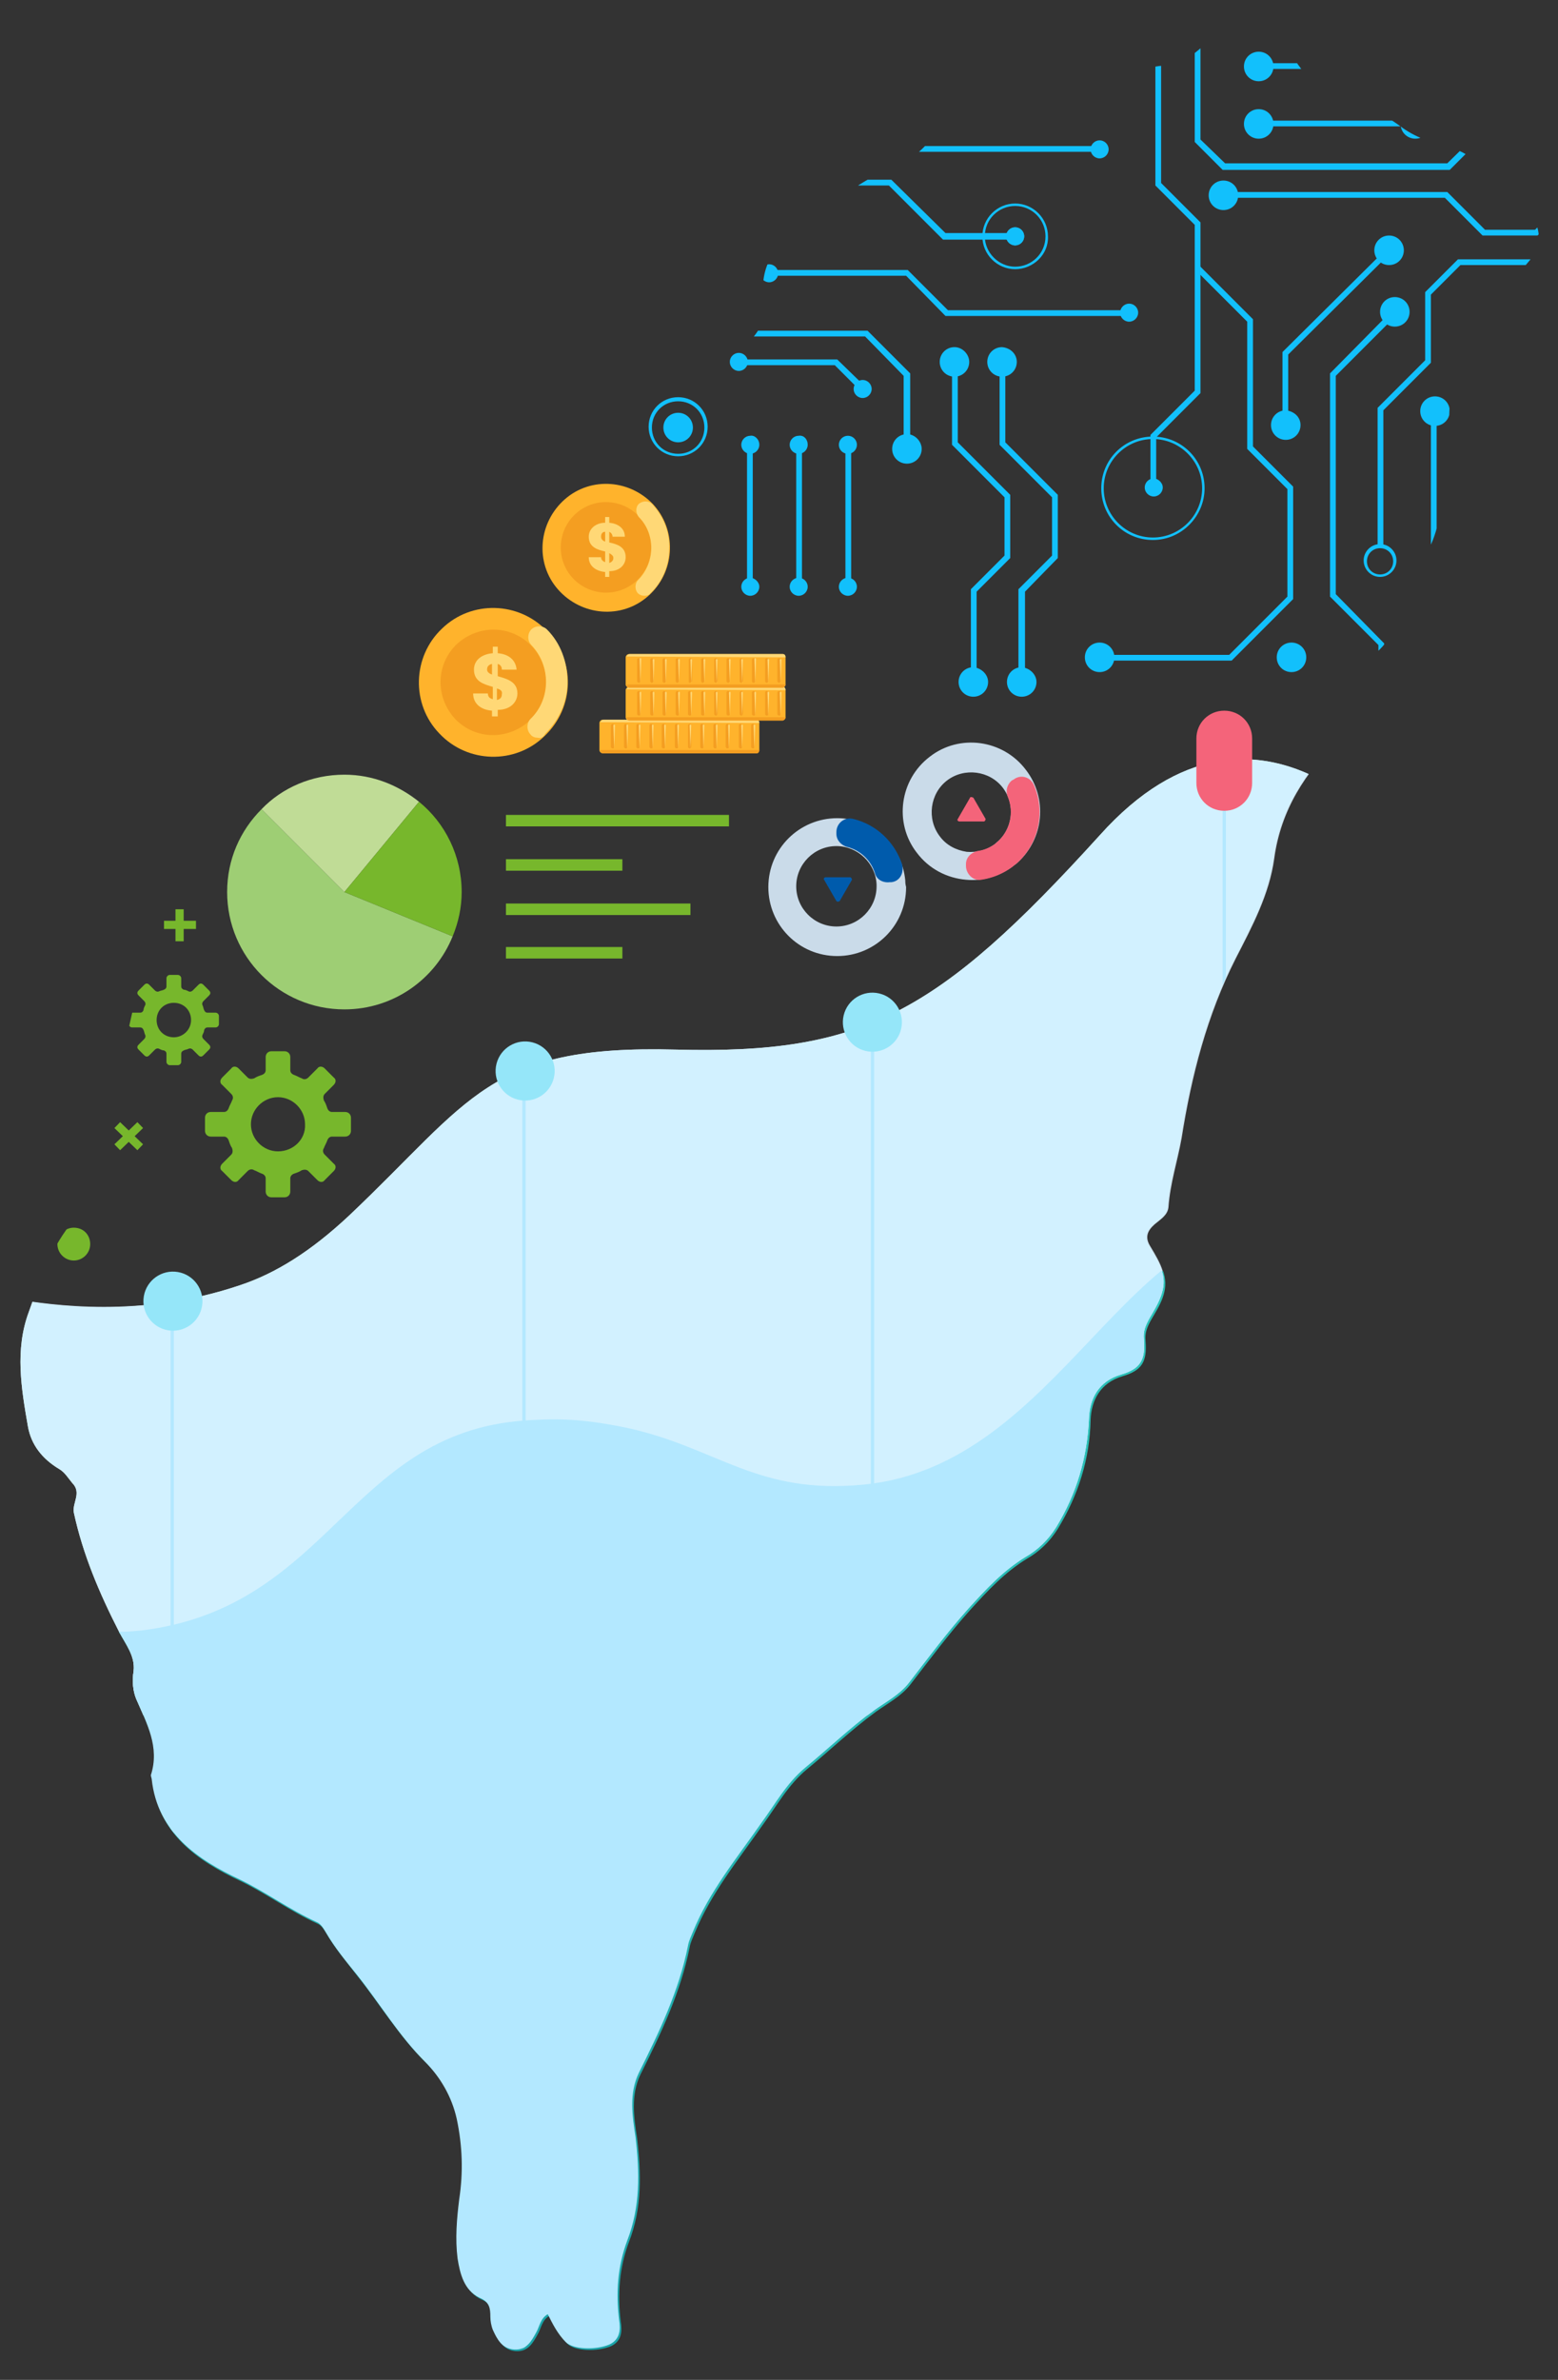 <?xml version="1.0" encoding="utf-8"?>
<!-- Generator: Adobe Illustrator 29.3.0, SVG Export Plug-In . SVG Version: 9.03 Build 55982)  -->
<svg version="1.0" id="圖層_1" xmlns="http://www.w3.org/2000/svg" xmlns:xlink="http://www.w3.org/1999/xlink" x="0px" y="0px"
	 viewBox="0 0 190 290" style="enable-background:new 0 0 190 290;" xml:space="preserve">
<rect x="0" y="0" width="190" height="290" fill="#333333" stroke="none"/>
<style type="text/css">
	.st0{clip-path:url(#SVGID_00000149381747581588005600000011564585371791128501_);fill:#CCDEEC;}
	
		.st1{clip-path:url(#SVGID_00000020359602027201364680000002998036629909807493_);fill:url(#SVGID_00000103224436398830984000000002565533531921316518_);}
	.st2{clip-path:url(#SVGID_00000150101591962254342870000005682967052968601738_);}
	.st3{fill:#D2F1FF;}
	.st4{fill:#B3E8FF;}
	.st5{fill:#F4647A;}
	.st6{fill:#95E6F9;}
	.st7{fill:none;stroke:#77B72C;stroke-width:1.4;stroke-miterlimit:10;}
	.st8{fill:#9ECE74;}
	.st9{fill:#C0DC96;}
	.st10{fill:#77B72C;}
	.st11{clip-path:url(#SVGID_00000150101591962254342870000005682967052968601738_);fill:#77B72C;}
	.st12{fill:none;stroke:#77B72C;stroke-miterlimit:10;}
	.st13{fill:#12C0FC;}
	.st14{fill:#CADBE9;}
	.st15{fill:#005BAC;}
	.st16{clip-path:url(#SVGID_00000150101591962254342870000005682967052968601738_);fill:#FFB32C;}
	.st17{clip-path:url(#SVGID_00000150101591962254342870000005682967052968601738_);fill:#F49E21;}
	.st18{clip-path:url(#SVGID_00000150101591962254342870000005682967052968601738_);fill:#FFD876;}
</style>
<g>
	<g>
		<defs>
			<path id="SVGID_1_" d="M150.2,3.8c-1.7,0.5-3,1.4-4.3,2.5c-1.1,0.9-2.3,1.7-3.8,1.7c-2.1,0-3.8,1.1-5.4,2.2
				c-1.2,0.8-1.5,1.8-1.1,3.2c0.2,0.7,0.9,1.7-0.2,2.3c-1,0.5-2,0.3-2.7-0.8c-1.1-1.6-2.7-2.1-4.6-1.6c-1.4,0.4-2.5,1-2.9,2.5
				c-0.1,0.5-0.5,1.9-1.3,0.9c-1.5-1.8-3.8-2.3-5.3-3.9c-0.5-0.5-1.2-0.2-1.6,0.3c-0.6,0.6-1.1,1.3-1.7,1.9c-1.7,1.8-3.1,4-5.6,5
				c-4.6,1.8-8.4,4.9-12.4,7.8c-3.1,2.3-4.8,5.1-4.1,9c0.3,1.9-0.5,3.4-1.7,4.7c-1.4,1.4-3,2.5-4.8,3.1c-3.4,1.1-6.2,3-9,5.1
				c-2.7,2.1-5.2,4.5-6.8,7.5c-1.3,2.5-3,4.4-5.3,5.8c-5.1,2.9-8.2,7.6-11.4,12.2c-0.7,1.1-1.9,1.7-2.4,3c-1.5,3.8-4.3,6.8-7,9.7
				c-4,4.4-9.5,7.1-14.1,10.8c-4.1,3.3-6.9,7.5-9.7,11.7c-2.6,4-3.9,8.4-4.9,13.1c-0.9,4.2-2.2,8.4-2.3,12.7
				c-0.1,2.7-0.4,5.2-2.5,7.1c-0.3,0.3-0.5,0.7-0.6,1.1c-0.4,1.8-1.1,3.5-2.2,4.9c-2.5,3.2-3.7,7-5,10.6c-1.7,4.6-0.9,9.3-0.1,13.9
				c0.4,2.3,1.8,4,3.8,5.2c0.7,0.4,1.1,1.1,1.6,1.7c1.2,1.2,0,2.4,0.2,3.6c1.1,5.1,3.1,9.8,5.5,14.5c0.8,1.5,2,3,1.8,4.8
				c-0.2,1.2-0.1,2.4,0.3,3.4c1.3,3,2.9,5.9,1.8,9.3c0,0.2,0.1,0.4,0.1,0.5c0.7,6.5,5.6,9.8,10.7,12.2c3.3,1.6,6.1,3.7,9.4,5.2
				c0.5,0.2,0.8,0.7,1.1,1.2c1.1,1.9,2.5,3.5,3.8,5.2c2.8,3.5,5.1,7.4,8.4,10.6c1.9,1.9,3.3,4.3,3.9,7c0.7,3.3,0.8,6.5,0.3,9.8
				c-0.3,2.4-0.5,4.8-0.2,7.2c0.3,1.9,0.8,3.9,2.7,4.8c1.2,0.5,1.3,1.3,1.3,2.3c0,0.5,0.1,1.1,0.3,1.6c0.5,1.1,1.1,2.3,2.6,2.4
				c1.5,0.1,2.1-1,2.7-2.1c0.4-0.7,0.5-1.7,1.4-2.2c0.6,1.2,1.2,2.4,2.2,3.4c0.9,0.9,3.6,1,5.3,0.3c1.3-0.6,1.4-1.8,1.2-3
				c-0.4-3.3-0.2-6.5,1-9.7c1.6-4.1,1.5-8.3,1-12.6c-0.4-2.6-0.8-5.3,0.4-7.8c2.5-5,4.9-10,6-15.5c0.1-0.6,0.4-1.2,0.6-1.7
				c2-4.9,5.3-8.9,8.3-13.2c1.7-2.3,3.1-4.9,5.4-6.8c2.8-2.3,5.4-4.8,8.4-7c1.4-1,3.1-1.9,4.2-3.3c2.4-3.1,4.7-6.2,7.3-9.1
				c2.1-2.3,4.2-4.6,7-6.3c1.4-0.8,2.7-2,3.7-3.6c2.5-4.1,3.9-8.5,4-13.3c0.1-2.4,1.2-4.5,3.9-5.3c2.4-0.7,3-1.8,2.8-4.3
				c-0.1-1,0.2-1.7,0.7-2.6c1-1.7,2.2-3.5,1.5-5.7c-0.3-1-0.9-2-1.5-3c-0.7-1.1-0.4-1.9,0.5-2.7c0.7-0.6,1.6-1.1,1.7-2.1
				c0.2-2.9,1.1-5.6,1.6-8.4c1.2-7.6,3.1-15,6.6-21.9c2-3.9,4.1-7.8,4.7-12.2c0.8-5.9,3.8-10.5,7.9-14.5c1.8-1.8,2.8-3.9,2.3-6.5
				c-0.3-1.5,0.1-2.5,1.5-3.4c2.4-1.7,3.8-4.2,3.4-7.2c-0.2-1.6-0.5-2.9,1.5-3.4c0.5-0.1,0.8-0.7,1.2-1.1c2-2.2,2.3-5,2.9-7.7
				c0.8-3.9,0.6-7.9,0.8-11.8c0.2-5.3,1.8-9.9,5.8-13.5c1.6-1.4,3.2-2.8,4.4-4.5c1-1.4,0.9-2.9,0.2-4.4c-0.7-1.4-1.7-2.3-3.4-2
				c-1,0.1-1.2-0.3-1-1.2c0.2-1-0.1-1.9-0.9-2.5c-1.6-1.3-3.2-2.6-5.2-3.1c-2-0.5-4.1-1.2-5.8-2.5c-1.8-1.3-3.7-2.4-5.8-2.9
				c-3.3-0.8-5.6-2.7-7.4-5.7c-1.6-2.6-2.9-3.5-4.6-3.5C152.2,3.3,151.3,3.5,150.2,3.8"/>
		</defs>
		<clipPath id="SVGID_00000088110723223199769690000014126336991349912758_">
			<use xlink:href="#SVGID_1_"  style="overflow:visible;"/>
		</clipPath>
		<path style="clip-path:url(#SVGID_00000088110723223199769690000014126336991349912758_);fill:#CCDEEC;" d="M171.3,103.8v103.1
			c0,1.2-1,2.1-2.1,2.1H-41.1c-1.2,0-2.1-1-2.1-2.1v-43.5c21.4-6.7,35.6-6.7,45-5.1c4.4,0.7,15.4,2.4,27.5-1.7
			c4.2-1.4,8.5-4,13.3-8.5c14.9-14.1,17-20.8,39.8-20.2c22.8,0.6,31.9-4.3,51.7-26.1C153.8,79.8,171.3,103.8,171.3,103.8"/>
	</g>
	<g>
		<defs>
			<path id="SVGID_00000181769277777026567090000010501448483951459755_" d="M105.5,180.9c-13.1,1.3-17.9-4.5-28.9-6.9
				c-6.2-1.4-9.5-1.2-12.6-0.9c-10.8,0.8-16.7,6.6-22.9,12.5c-5.3,5.1-10.9,10.3-19.9,12.4c-2.6,0.6-4.8,0.9-6.7,0.9
				c0,0,0,0.1,0.1,0.1c0.8,1.5,2,3,1.8,4.8c-0.2,1.2-0.1,2.4,0.3,3.4c1.3,3,2.9,5.9,1.8,9.3c0,0.2,0.1,0.4,0.1,0.5
				c0.7,6.5,5.6,9.8,10.7,12.2c3.3,1.6,6.1,3.7,9.4,5.2c0.5,0.2,0.8,0.7,1.1,1.2c1.1,1.9,2.5,3.5,3.8,5.2c2.8,3.5,5.1,7.4,8.4,10.6
				c1.9,1.9,3.3,4.3,3.9,7c0.7,3.3,0.8,6.5,0.3,9.8c-0.3,2.4-0.5,4.8-0.2,7.2c0.3,1.9,0.8,3.9,2.7,4.8c1.2,0.5,1.3,1.3,1.3,2.3
				c0,0.5,0.1,1.1,0.3,1.6c0.5,1.1,1.1,2.3,2.6,2.4c1.5,0.1,2.1-1,2.7-2.1c0.4-0.7,0.5-1.7,1.4-2.2c0.6,1.2,1.2,2.4,2.2,3.4
				c0.9,0.9,3.6,1,5.3,0.3c1.3-0.6,1.4-1.8,1.2-3c-0.4-3.3-0.2-6.5,1-9.7c1.6-4.1,1.5-8.3,1-12.6c-0.4-2.6-0.8-5.3,0.4-7.8
				c2.5-5,4.9-10,6-15.5c0.1-0.6,0.4-1.2,0.6-1.7c2-4.9,5.3-8.9,8.3-13.2c1.7-2.3,3.1-4.9,5.4-6.8c2.8-2.3,5.4-4.8,8.4-7
				c1.4-1,3.1-1.9,4.2-3.3c2.4-3.1,4.7-6.2,7.3-9.1c2.1-2.3,4.2-4.6,7-6.3c1.4-0.8,2.7-2,3.7-3.6c2.5-4.1,3.9-8.5,4-13.3
				c0.1-2.4,1.2-4.5,3.9-5.3c2.4-0.7,3-1.8,2.8-4.3c-0.1-1,0.2-1.7,0.7-2.6c1-1.7,2.2-3.5,1.5-5.7c0-0.1-0.1-0.2-0.1-0.3
				C131,163.8,122,179.3,105.5,180.9"/>
		</defs>
		<clipPath id="SVGID_00000010273865250946801530000007222177733497261233_">
			<use xlink:href="#SVGID_00000181769277777026567090000010501448483951459755_"  style="overflow:visible;"/>
		</clipPath>
		
			<linearGradient id="SVGID_00000093882013112093006490000018028698219905773205_" gradientUnits="userSpaceOnUse" x1="219.016" y1="221.339" x2="220.324" y2="221.339" gradientTransform="matrix(0 146.09 146.09 0 -32257.033 -31857.572)">
			<stop  offset="0" style="stop-color:#2EC6BA"/>
			<stop  offset="0.423" style="stop-color:#25B6B2"/>
			<stop  offset="1" style="stop-color:#1499A3"/>
		</linearGradient>
		
			<rect x="14.3" y="154.9" style="clip-path:url(#SVGID_00000010273865250946801530000007222177733497261233_);fill:url(#SVGID_00000093882013112093006490000018028698219905773205_);" width="128" height="131.9"/>
	</g>
	<g>
		<defs>
			<path id="SVGID_00000135665037762827093430000017150942915963541428_" d="M187.1,26.7c-0.7-1.4-1.7-2.2-3.4-2
				c-1,0.1-1.2-0.3-1-1.2c0.2-1-0.1-1.9-0.9-2.5c-1.6-1.3-3.2-2.6-5.2-3.1c-2-0.5-4.1-1.2-5.8-2.5c-1.8-1.3-3.7-2.4-5.8-2.9
				c-3.3-0.8-5.6-2.7-7.4-5.7c-2.3-3.8-4.1-4-7.4-3c-1.7,0.5-3,1.4-4.3,2.5c-1.1,0.9-2.3,1.7-3.8,1.7c-2.1,0-3.8,1.1-5.4,2.2
				c-1.2,0.8-1.5,1.8-1.1,3.2c0.2,0.7,0.9,1.7-0.2,2.3c-1,0.5-2,0.3-2.7-0.8c-1.1-1.6-2.7-2.1-4.6-1.6c-1.4,0.4-2.5,1-2.9,2.5
				c-0.1,0.5-0.5,1.9-1.3,0.9c-1.5-1.8-3.8-2.3-5.3-3.9c-0.5-0.5-1.2-0.2-1.6,0.3c-0.6,0.6-1.1,1.3-1.7,1.9c-1.7,1.8-3.1,4-5.6,5
				c-4.6,1.8-8.4,4.9-12.4,7.8c-3.1,2.3-4.8,5.1-4.1,9c0.3,1.9-0.5,3.4-1.7,4.7c-1.4,1.4-3,2.5-4.8,3.1c-3.4,1.1-6.2,3-9,5.1
				c-2.7,2.1-5.2,4.5-6.8,7.5c-1.3,2.5-3,4.4-5.3,5.8c-5.1,2.9-8.2,7.6-11.4,12.2c-0.7,1.1-1.9,1.7-2.4,3c-1.5,3.8-4.3,6.8-7,9.7
				c-4,4.4-9.5,7.1-14.1,10.8c-4.1,3.3-6.9,7.5-9.7,11.7c-2.6,4-4,8.4-4.9,13.1c-0.9,4.2-2.2,8.4-2.3,12.7c0,2.7-0.4,5.2-2.5,7.1
				c-0.3,0.3-0.5,0.7-0.6,1.1c-0.4,1.8-1.1,3.5-2.2,4.9c-2.5,3.2-3.7,7-5,10.6c-1.7,4.6-0.9,9.3-0.1,13.9c0.4,2.3,1.8,4,3.8,5.2
				c0.7,0.4,1.1,1.1,1.6,1.7c1.2,1.2,0,2.4,0.2,3.6c1.1,5.1,3.1,9.8,5.5,14.5c0.8,1.5,2,3,1.8,4.8c-0.2,1.2-0.1,2.4,0.3,3.4
				c1.3,3,2.9,5.9,1.8,9.3c0,0.2,0.1,0.4,0.1,0.5c0.7,6.5,5.6,9.8,10.7,12.2c3.3,1.6,6.1,3.7,9.4,5.2c0.5,0.2,0.8,0.7,1.1,1.2
				c1.1,1.9,2.5,3.6,3.8,5.2c2.8,3.5,5.1,7.4,8.3,10.6c1.9,1.9,3.3,4.3,3.9,7c0.7,3.3,0.8,6.5,0.3,9.8c-0.3,2.4-0.5,4.8-0.2,7.2
				c0.3,1.9,0.8,3.9,2.7,4.8c1.2,0.5,1.3,1.3,1.3,2.3c0,0.5,0.1,1.1,0.3,1.6c0.5,1.1,1.1,2.3,2.6,2.4c1.5,0.1,2.1-1,2.7-2.1
				c0.4-0.7,0.5-1.7,1.4-2.2c0.6,1.2,1.2,2.4,2.2,3.4c0.9,0.9,3.6,1,5.3,0.3c1.3-0.6,1.4-1.8,1.2-3c-0.4-3.3-0.2-6.5,1-9.7
				c1.6-4.1,1.5-8.3,1-12.6c-0.4-2.6-0.8-5.3,0.4-7.8c2.5-5,4.9-10,6-15.5c0.1-0.6,0.4-1.2,0.6-1.7c2-4.9,5.3-8.9,8.3-13.2
				c1.7-2.3,3.1-4.9,5.4-6.8c2.8-2.3,5.4-4.8,8.4-7c1.4-1,3.1-1.9,4.2-3.3c2.4-3.1,4.7-6.2,7.3-9.1c2.1-2.3,4.2-4.6,7-6.3
				c1.4-0.8,2.7-2,3.7-3.6c2.5-4.1,3.8-8.5,4-13.3c0.1-2.4,1.2-4.5,3.9-5.3c2.4-0.7,3-1.8,2.8-4.3c-0.1-1,0.2-1.7,0.7-2.6
				c1-1.7,2.2-3.6,1.5-5.7c-0.3-1-0.9-2-1.5-3c-0.7-1.1-0.4-1.9,0.5-2.7c0.7-0.6,1.6-1.1,1.7-2.1c0.2-2.9,1.1-5.6,1.6-8.4
				c1.2-7.6,3.1-15,6.6-21.9c2-3.9,4.1-7.8,4.7-12.2c0.8-5.9,3.8-10.5,7.9-14.5c1.8-1.8,2.8-3.9,2.3-6.5c-0.3-1.5,0.1-2.5,1.5-3.4
				c2.4-1.7,3.8-4.2,3.4-7.2c-0.2-1.6-0.5-2.9,1.5-3.4c0.5-0.1,0.8-0.7,1.2-1.1c2-2.2,2.3-5,2.9-7.7c0.8-3.9,0.6-7.9,0.8-11.8
				c0.2-5.3,1.8-9.9,5.9-13.5c1.6-1.4,3.2-2.8,4.4-4.5C187.9,29.6,187.8,28.2,187.1,26.7z"/>
		</defs>
		<clipPath id="SVGID_00000080185618469601329430000004102229827706371485_">
			<use xlink:href="#SVGID_00000135665037762827093430000017150942915963541428_"  style="overflow:visible;"/>
		</clipPath>
		<g style="clip-path:url(#SVGID_00000080185618469601329430000004102229827706371485_);">
			<g id="XMLID_5_">
				<g>
					<path class="st3" d="M171.3,103.8v103.1c0,1.2-1,2.1-2.1,2.1H-41.1c-1.2,0-2.1-1-2.1-2.1v-43.5c21.4-6.7,35.6-6.7,45-5.1
						c4.4,0.8,15.4,2.4,27.5-1.7c4.2-1.4,8.5-4,13.3-8.5c14.9-14.1,17-20.8,39.8-20.2c22.8,0.6,31.9-4.3,51.7-26.1
						C153.8,79.8,171.3,103.8,171.3,103.8z"/>
				</g>
			</g>
			<path class="st4" d="M171.3,155.5v134.4c0,1.2-1,2.1-2.1,2.1H-41.1c-1.2,0-2.1-1-2.1-2.1V202c13.3-6.1,24.1-7,31.6-6.7
				c9.9,0.5,15.2,1.9,19.6,2.8c4.1,0.8,7.5,1.2,13.1-0.1c9-2.1,14.6-7.3,19.9-12.4c6.2-5.9,12.1-11.7,22.9-12.5
				c3.2-0.2,6.4-0.4,12.6,0.9c11,2.4,15.8,8.2,28.9,6.9c24.1-2.4,32.1-34.1,52.5-32C164,149.5,168.6,153,171.3,155.5z"/>
			<g>
				<g>
					<rect x="149.1" y="92.7" class="st4" width="0.4" height="199.3"/>
				</g>
				<g>
					<path class="st5" d="M149.3,98.8L149.3,98.8c-1.9,0-3.4-1.5-3.4-3.4V90c0-1.9,1.5-3.4,3.4-3.4l0,0c1.9,0,3.4,1.5,3.4,3.4v5.4
						C152.7,97.3,151.2,98.8,149.3,98.8z"/>
				</g>
				<g>
					<rect x="20.8" y="158.3" class="st4" width="0.4" height="133.8"/>
				</g>
				<g>
					
						<ellipse transform="matrix(0.167 -0.986 0.986 0.167 -138.813 152.871)" class="st6" cx="21.1" cy="158.6" rx="3.6" ry="3.6"/>
				</g>
				<g>
					<g>
						<rect x="106.2" y="124.2" class="st4" width="0.4" height="167.8"/>
					</g>
				</g>
				<g>
					
						<ellipse transform="matrix(0.231 -0.973 0.973 0.231 -39.328 199.328)" class="st6" cx="106.4" cy="124.5" rx="3.6" ry="3.6"/>
				</g>
				<g>
					<rect x="63.7" y="130.2" class="st4" width="0.4" height="161.8"/>
				</g>
				<g>
					
						<ellipse transform="matrix(0.249 -0.969 0.969 0.249 -78.325 159.932)" class="st6" cx="63.9" cy="130.5" rx="3.6" ry="3.6"/>
				</g>
			</g>
		</g>
		<g style="clip-path:url(#SVGID_00000080185618469601329430000004102229827706371485_);">
			<line class="st7" x1="61.7" y1="100" x2="88.9" y2="100"/>
			<line class="st7" x1="61.7" y1="105.4" x2="75.9" y2="105.4"/>
			<line class="st7" x1="61.7" y1="110.8" x2="84.2" y2="110.8"/>
			<line class="st7" x1="61.7" y1="116.1" x2="75.9" y2="116.1"/>
		</g>
		<g style="clip-path:url(#SVGID_00000080185618469601329430000004102229827706371485_);">
			<path class="st8" d="M31.9,98.6c-2.6,2.6-4.2,6.1-4.2,10.1c0,7.9,6.4,14.3,14.3,14.3c6,0,11.1-3.7,13.2-8.9L42,108.7L31.9,98.6z"
				/>
			<path class="st9" d="M51.1,97.7c-2.5-2-5.6-3.3-9.1-3.3c-4,0-7.6,1.6-10.1,4.2L42,108.7L51.1,97.7z"/>
			<path class="st10" d="M51.1,97.7L42,108.7l13.2,5.4c0.7-1.7,1.1-3.5,1.1-5.4C56.3,104.3,54.3,100.3,51.1,97.7z"/>
		</g>
		<g style="clip-path:url(#SVGID_00000080185618469601329430000004102229827706371485_);">
			<g>
				<path class="st10" d="M42.1,135.5h-1.6c-0.3,0-0.5-0.2-0.6-0.5c-0.1-0.3-0.2-0.6-0.4-0.9c-0.1-0.3-0.1-0.6,0.1-0.8l1.1-1.1
					c0.3-0.3,0.3-0.7,0-0.9l-1.1-1.1c-0.3-0.3-0.7-0.3-0.9,0l-1.1,1.1c-0.2,0.2-0.5,0.3-0.8,0.1c-0.3-0.1-0.6-0.3-0.9-0.4
					c-0.3-0.1-0.5-0.3-0.5-0.6v-1.6c0-0.4-0.3-0.7-0.7-0.7h-1.6c-0.4,0-0.7,0.3-0.7,0.7v1.6c0,0.3-0.2,0.5-0.5,0.6
					c-0.3,0.1-0.6,0.2-0.9,0.4c-0.3,0.1-0.6,0.1-0.8-0.1l-1.1-1.1c-0.3-0.3-0.7-0.3-0.9,0l-1.1,1.1c-0.3,0.3-0.3,0.7,0,0.9l1.1,1.1
					c0.2,0.2,0.3,0.5,0.1,0.8c-0.1,0.3-0.3,0.6-0.4,0.9c-0.1,0.3-0.3,0.5-0.6,0.5h-1.6c-0.4,0-0.7,0.3-0.7,0.7v1.6
					c0,0.4,0.3,0.7,0.7,0.7h1.6c0.3,0,0.5,0.2,0.6,0.5c0.1,0.3,0.2,0.6,0.4,0.9c0.1,0.3,0.1,0.6-0.1,0.8l-1.1,1.1
					c-0.3,0.3-0.3,0.7,0,0.9l1.1,1.1c0.3,0.3,0.7,0.3,0.9,0l1.1-1.1c0.2-0.2,0.5-0.3,0.8-0.1c0.3,0.1,0.6,0.3,0.9,0.4
					c0.3,0.1,0.5,0.3,0.5,0.6v1.6c0,0.4,0.3,0.7,0.7,0.7h1.6c0.4,0,0.7-0.3,0.7-0.7v-1.6c0-0.3,0.2-0.5,0.5-0.6
					c0.3-0.1,0.6-0.2,0.9-0.4c0.3-0.1,0.6-0.1,0.8,0.1l1.1,1.1c0.3,0.3,0.7,0.3,0.9,0l1.1-1.1c0.3-0.3,0.3-0.7,0-0.9l-1.1-1.1
					c-0.2-0.2-0.3-0.5-0.1-0.8c0.1-0.3,0.3-0.6,0.4-0.9c0.1-0.3,0.3-0.5,0.6-0.5h1.6c0.4,0,0.7-0.3,0.7-0.7v-1.6
					C42.8,135.8,42.5,135.5,42.1,135.5z M33.9,140.3c-1.8,0-3.3-1.5-3.3-3.3c0-1.8,1.5-3.3,3.3-3.3c1.8,0,3.3,1.5,3.3,3.3
					C37.3,138.8,35.8,140.3,33.9,140.3z"/>
				<path class="st10" d="M26.3,123.4h-1c-0.2,0-0.3-0.1-0.4-0.3c-0.1-0.2-0.1-0.4-0.2-0.6c-0.1-0.2,0-0.4,0.1-0.5l0.7-0.7
					c0.2-0.2,0.2-0.4,0-0.6l-0.7-0.7c-0.2-0.2-0.4-0.2-0.6,0l-0.7,0.7c-0.1,0.1-0.3,0.2-0.5,0.1c-0.2-0.1-0.4-0.2-0.6-0.2
					c-0.2-0.1-0.3-0.2-0.3-0.4v-1c0-0.2-0.2-0.4-0.4-0.4h-1c-0.2,0-0.4,0.2-0.4,0.4v1c0,0.2-0.1,0.3-0.3,0.4
					c-0.2,0.1-0.4,0.1-0.6,0.2c-0.2,0.1-0.4,0-0.5-0.1l-0.7-0.7c-0.2-0.2-0.4-0.2-0.6,0l-0.7,0.7c-0.2,0.2-0.2,0.4,0,0.6l0.7,0.7
					c0.1,0.1,0.2,0.3,0.1,0.5c-0.1,0.2-0.2,0.4-0.2,0.6c-0.1,0.2-0.2,0.3-0.4,0.3h-1c-0.2,0-0.4,0.2-0.4,0.4v1
					c0,0.2,0.2,0.4,0.4,0.4h1c0.2,0,0.3,0.1,0.4,0.3c0.1,0.2,0.1,0.4,0.2,0.6c0.1,0.2,0,0.4-0.1,0.5l-0.7,0.7
					c-0.2,0.2-0.2,0.4,0,0.6l0.7,0.7c0.2,0.2,0.4,0.2,0.6,0l0.7-0.7c0.1-0.1,0.3-0.2,0.5-0.1c0.2,0.1,0.4,0.2,0.6,0.2
					c0.2,0.1,0.3,0.2,0.3,0.4v1c0,0.2,0.2,0.4,0.4,0.4h1c0.2,0,0.4-0.2,0.4-0.4v-1c0-0.2,0.1-0.3,0.3-0.4c0.2-0.1,0.4-0.1,0.6-0.2
					c0.2-0.1,0.4,0,0.5,0.1l0.7,0.7c0.2,0.2,0.4,0.2,0.6,0l0.7-0.7c0.2-0.2,0.2-0.4,0-0.6l-0.7-0.7c-0.1-0.1-0.2-0.3-0.1-0.5
					c0.1-0.2,0.2-0.4,0.2-0.6c0.1-0.2,0.2-0.3,0.4-0.3h1c0.2,0,0.4-0.2,0.4-0.4v-1C26.7,123.6,26.5,123.4,26.3,123.4z M21.2,126.4
					c-1.2,0-2.1-0.9-2.1-2.1c0-1.2,0.9-2.1,2.1-2.1c1.2,0,2.1,0.9,2.1,2.1C23.3,125.5,22.3,126.4,21.2,126.4z"/>
			</g>
		</g>
		<path style="clip-path:url(#SVGID_00000080185618469601329430000004102229827706371485_);fill:#77B72C;" d="M11,151.6
			c0,1.1-0.9,2-2,2c-1.1,0-2-0.9-2-2c0-1.1,0.9-2,2-2C10.2,149.6,11,150.5,11,151.6z"/>
		<g style="clip-path:url(#SVGID_00000080185618469601329430000004102229827706371485_);">
			<g>
				<line class="st12" x1="21.9" y1="110.8" x2="21.9" y2="114.7"/>
				<line class="st12" x1="23.9" y1="112.7" x2="20" y2="112.7"/>
			</g>
		</g>
		<g style="clip-path:url(#SVGID_00000080185618469601329430000004102229827706371485_);">
			<g>
				<line class="st12" x1="14.3" y1="137.1" x2="17.1" y2="139.8"/>
				<line class="st12" x1="17.1" y1="137.1" x2="14.3" y2="139.8"/>
			</g>
		</g>
		<g style="clip-path:url(#SVGID_00000080185618469601329430000004102229827706371485_);">
			<g>
				<g>
					<polygon class="st13" points="111,54.7 110.2,54.7 110.2,45.8 105.5,41 90.5,41 85.7,36.3 85.7,2.2 86.4,2.2 86.4,36 
						90.7,40.3 105.8,40.3 111,45.5 					"/>
				</g>
				<g>
					<polygon class="st13" points="104.9,47.6 101.8,44.5 90.5,44.5 90.5,43.8 102.1,43.8 105.5,47.1 					"/>
				</g>
				<g>
					<polygon class="st13" points="123.8,29.2 115,29.2 108.4,22.6 94.5,22.6 90.9,18.9 90.9,1.4 91.6,1.4 91.6,18.6 94.8,21.9 
						108.7,21.9 115.3,28.4 123.8,28.4 					"/>
				</g>
				<g>
					<polygon class="st13" points="134.1,18.5 96.9,18.5 93.4,15 93.4,3.3 94.1,3.3 94.1,14.7 97.2,17.8 134.1,17.8 					"/>
				</g>
				<g>
					<polygon class="st13" points="137.7,38.5 115.3,38.5 110.5,33.6 93.8,33.6 93.8,32.9 110.7,32.9 115.6,37.8 137.7,37.8 					
						"/>
				</g>
				<g>
					<rect x="100.8" y="2.4" class="st13" width="0.7" height="9.2"/>
				</g>
				<g>
					<rect x="108.3" y="2.4" class="st13" width="0.7" height="9.2"/>
				</g>
				<g>
					<rect x="115.8" y="2.4" class="st13" width="0.7" height="9.2"/>
				</g>
				<g>
					<rect x="123.3" y="2.4" class="st13" width="0.7" height="9.2"/>
				</g>
				<g>
					<rect x="130.7" y="2.4" class="st13" width="0.7" height="9.2"/>
				</g>
				<g>
					<polygon class="st13" points="141,59.4 140.3,59.4 140.3,53 145.7,47.6 145.7,27.4 140.9,22.6 140.9,0.5 141.6,0.5 141.6,22.3 
						146.4,27.1 146.4,47.9 141,53.3 					"/>
				</g>
				<g>
					<polygon class="st13" points="150.2,80.5 134.2,80.5 134.2,79.8 149.9,79.8 157,72.7 157,59.6 152.1,54.7 152.1,39.2 
						145.8,32.9 146.3,32.4 152.8,38.9 152.8,54.4 157.7,59.3 157.7,73 					"/>
				</g>
				<g>
					<polygon class="st13" points="125,82.7 124.2,82.7 124.2,71.8 128.3,67.7 128.3,60.6 121.9,54.2 121.9,44.1 122.6,44.1 
						122.6,53.9 129,60.3 129,68 125,72.1 					"/>
				</g>
				<g>
					<polygon class="st13" points="119.1,82.7 118.4,82.7 118.4,71.8 122.5,67.7 122.5,60.6 116.1,54.2 116.1,44.1 116.8,44.1 
						116.8,53.9 123.2,60.3 123.2,68 119.1,72.1 					"/>
				</g>
				<g>
					<polygon class="st13" points="176.8,20.7 149.1,20.7 145.7,17.3 145.7,4.1 146.4,4.1 146.4,17 149.4,19.9 176.5,19.9 
						181.2,15.3 181.7,15.8 					"/>
				</g>
				<g>
					<polygon class="st13" points="187.5,28.7 180.8,28.7 176.2,24.1 149.4,24.1 149.4,23.4 176.5,23.4 181.1,28 187.2,28 
						189.1,26.1 189.1,2.4 189.8,2.4 189.8,26.4 					"/>
				</g>
				<g>
					<rect x="153.8" y="7.7" class="st13" width="18.9" height="0.7"/>
				</g>
				<g>
					<rect x="153.8" y="14.7" class="st13" width="18.9" height="0.7"/>
				</g>
				<g>
					<polygon class="st13" points="168.7,66.6 168,66.6 168,49.7 173.8,43.9 173.8,35.6 177.8,31.6 195.4,31.6 195.4,32.3 
						178.1,32.3 174.5,35.9 174.5,44.2 168.7,50 					"/>
				</g>
				<g>
					<polygon class="st13" points="168.8,90.6 168.1,90.6 168.1,78.6 162.2,72.7 162.2,45.5 169.9,37.7 170.4,38.3 162.9,45.8 
						162.9,72.4 168.8,78.4 					"/>
				</g>
				<g>
					<polygon class="st13" points="157.1,51.8 156.4,51.8 156.4,42.9 169.1,30.3 169.6,30.8 157.1,43.2 					"/>
				</g>
				<g>
					<polygon class="st13" points="181.3,40.8 180.8,40.3 184.7,36.4 194.5,36.4 194.5,37.1 185,37.1 					"/>
				</g>
				<g>
					<polygon class="st13" points="181.3,49.3 180.8,48.8 184.7,44.8 194.5,44.8 194.5,45.6 185,45.6 					"/>
				</g>
				<g>
					<polygon class="st13" points="181.3,57.7 180.8,57.2 184.7,53.3 194.5,53.3 194.5,54 185,54 					"/>
				</g>
				<g>
					<polygon class="st13" points="181.3,66.1 180.8,65.6 184.7,61.7 194.5,61.7 194.5,62.4 185,62.4 					"/>
				</g>
				<g>
					<polygon class="st13" points="181.3,74.6 180.8,74.1 184.7,70.2 194.5,70.2 194.5,70.9 185,70.9 					"/>
				</g>
				<g>
					<polygon class="st13" points="181.3,83 180.8,82.5 184.7,78.6 194.5,78.6 194.5,79.3 185,79.3 					"/>
				</g>
				<g>
					<polygon class="st13" points="177.3,134.1 176.6,134.1 176.6,120.8 169.1,113.2 169.1,101.6 174.5,96.1 174.5,50.1 175.2,50.1 
						175.2,96.4 169.8,101.8 169.8,112.9 177.3,120.5 					"/>
				</g>
				<g>
					<rect x="103.1" y="54.2" class="st13" width="0.7" height="17.3"/>
				</g>
				<g>
					<rect x="97.1" y="54.2" class="st13" width="0.7" height="17.3"/>
				</g>
				<g>
					<rect x="91.1" y="54.2" class="st13" width="0.7" height="17.3"/>
				</g>
				<g>
					<path class="st13" d="M170.3,90.6c0,1-0.8,1.8-1.8,1.8c-1,0-1.8-0.8-1.8-1.8c0-1,0.8-1.8,1.8-1.8
						C169.5,88.9,170.3,89.6,170.3,90.6z"/>
				</g>
				<g>
					<path class="st13" d="M159.3,80.1c0,1-0.8,1.8-1.8,1.8c-1,0-1.8-0.8-1.8-1.8s0.8-1.8,1.8-1.8C158.5,78.3,159.3,79.1,159.3,80.1
						z"/>
				</g>
				<g>
					<path class="st13" d="M135.9,80.1c0,1-0.8,1.8-1.8,1.8c-1,0-1.8-0.8-1.8-1.8s0.8-1.8,1.8-1.8C135.1,78.3,135.9,79.1,135.9,80.1
						z"/>
				</g>
				<g>
					<path class="st13" d="M158.6,51.8c0,1-0.8,1.8-1.8,1.8c-1,0-1.8-0.8-1.8-1.8s0.8-1.8,1.8-1.8C157.8,50.1,158.6,50.8,158.6,51.8
						z"/>
				</g>
				<g>
					<path class="st13" d="M168.3,70.3c-1.1,0-2-0.9-2-2c0-1.1,0.9-2,2-2s2,0.9,2,2C170.3,69.4,169.4,70.3,168.3,70.3z M168.3,66.8
						c-0.9,0-1.6,0.7-1.6,1.6c0,0.9,0.7,1.6,1.6,1.6c0.9,0,1.6-0.7,1.6-1.6C169.9,67.5,169.2,66.8,168.3,66.8z"/>
				</g>
				<g>
					<path class="st13" d="M176.8,50.1c0,1-0.8,1.8-1.8,1.8c-1,0-1.8-0.8-1.8-1.8c0-1,0.8-1.8,1.8-1.8
						C176,48.3,176.8,49.1,176.8,50.1z"/>
				</g>
				<g>
					<path class="st13" d="M171.9,38c0,1-0.8,1.8-1.8,1.8c-1,0-1.8-0.8-1.8-1.8c0-1,0.8-1.8,1.8-1.8C171.1,36.2,171.9,37,171.9,38z"
						/>
				</g>
				<g>
					<path class="st13" d="M171.2,30.5c0,1-0.8,1.8-1.8,1.8c-1,0-1.8-0.8-1.8-1.8s0.8-1.8,1.8-1.8C170.4,28.7,171.2,29.5,171.2,30.5
						z"/>
				</g>
				<g>
					<path class="st13" d="M151,23.8c0,1-0.8,1.8-1.8,1.8c-1,0-1.8-0.8-1.8-1.8c0-1,0.8-1.8,1.8-1.8C150.2,22,151,22.8,151,23.8z"/>
				</g>
				<g>
					<path class="st13" d="M155.3,15.1c0,1-0.8,1.8-1.8,1.8c-1,0-1.8-0.8-1.8-1.8s0.8-1.8,1.8-1.8C154.5,13.3,155.3,14.1,155.3,15.1
						z"/>
				</g>
				<g>
					<path class="st13" d="M174.4,15.1c0,1-0.8,1.8-1.8,1.8s-1.8-0.8-1.8-1.8s0.8-1.8,1.8-1.8S174.4,14.1,174.4,15.1z"/>
				</g>
				<g>
					<path class="st13" d="M155.3,8.1c0,1-0.8,1.8-1.8,1.8c-1,0-1.8-0.8-1.8-1.8c0-1,0.8-1.8,1.8-1.8C154.5,6.3,155.3,7.1,155.3,8.1
						z"/>
				</g>
				<g>
					<path class="st13" d="M174.4,8.1c0,1-0.8,1.8-1.8,1.8s-1.8-0.8-1.8-1.8c0-1,0.8-1.8,1.8-1.8S174.4,7.1,174.4,8.1z"/>
				</g>
				<g>
					<path class="st13" d="M183.2,15.6c0,1-0.8,1.8-1.8,1.8c-1,0-1.8-0.8-1.8-1.8s0.8-1.8,1.8-1.8C182.4,13.8,183.2,14.6,183.2,15.6
						z"/>
				</g>
				<g>
					<path class="st13" d="M181.4,19.1c-2,0-3.6-1.6-3.6-3.6c0-2,1.6-3.6,3.6-3.6c2,0,3.6,1.6,3.6,3.6
						C185,17.5,183.4,19.1,181.4,19.1z M181.4,12.4c-1.8,0-3.2,1.4-3.2,3.2s1.4,3.2,3.2,3.2c1.8,0,3.2-1.4,3.2-3.2
						S183.2,12.4,181.4,12.4z"/>
				</g>
				<g>
					<path class="st13" d="M84.5,52.1c0,1-0.8,1.8-1.8,1.8s-1.8-0.8-1.8-1.8c0-1,0.8-1.8,1.8-1.8S84.5,51.1,84.5,52.1z"/>
				</g>
				<g>
					<path class="st13" d="M82.7,55.6c-2,0-3.6-1.6-3.6-3.6c0-2,1.6-3.6,3.6-3.6c2,0,3.6,1.6,3.6,3.6C86.3,54,84.7,55.6,82.7,55.6z
						 M82.7,48.9c-1.8,0-3.2,1.4-3.2,3.2c0,1.8,1.4,3.2,3.2,3.2c1.8,0,3.2-1.4,3.2-3.2C85.9,50.3,84.5,48.9,82.7,48.9z"/>
				</g>
				<g>
					<path class="st13" d="M182.1,40.6c0,0.6-0.5,1-1,1s-1-0.5-1-1c0-0.6,0.5-1,1-1S182.1,40,182.1,40.6z"/>
				</g>
				<g>
					<path class="st13" d="M182.1,49c0,0.6-0.5,1-1,1s-1-0.5-1-1c0-0.6,0.5-1,1-1S182.1,48.5,182.1,49z"/>
				</g>
				<g>
					<path class="st13" d="M182.1,57.5c0,0.6-0.5,1-1,1s-1-0.5-1-1c0-0.6,0.5-1,1-1S182.1,56.9,182.1,57.5z"/>
				</g>
				<g>
					<path class="st13" d="M182.1,65.9c0,0.6-0.5,1-1,1s-1-0.5-1-1s0.5-1,1-1S182.1,65.3,182.1,65.9z"/>
				</g>
				<g>
					<path class="st13" d="M182.1,74.3c0,0.6-0.5,1-1,1s-1-0.5-1-1c0-0.6,0.5-1,1-1S182.1,73.8,182.1,74.3z"/>
				</g>
				<g>
					<path class="st13" d="M182.1,82.8c0,0.6-0.5,1-1,1s-1-0.5-1-1s0.5-1,1-1S182.1,82.2,182.1,82.8z"/>
				</g>
				<g>
					<circle class="st13" cx="179.6" cy="90.6" r="1.7"/>
				</g>
				<g>
					<path class="st13" d="M178.5,134.1c0,1-0.8,1.7-1.7,1.7c-1,0-1.7-0.8-1.7-1.7c0-1,0.8-1.7,1.7-1.7
						C177.7,132.3,178.5,133.1,178.5,134.1z"/>
				</g>
				<g>
					<path class="st13" d="M176.8,138.2c-2.3,0-4.1-1.9-4.1-4.1c0-2.3,1.9-4.1,4.1-4.1c2.3,0,4.1,1.9,4.1,4.1
						C180.9,136.4,179,138.2,176.8,138.2z M176.8,130.3c-2.1,0-3.8,1.7-3.8,3.8s1.7,3.8,3.8,3.8c2.1,0,3.8-1.7,3.8-3.8
						S178.8,130.3,176.8,130.3z"/>
				</g>
				<g>
					<path class="st13" d="M188.6,91.5c-1.1,0-1.9-0.9-1.9-1.9c0-1.1,0.9-1.9,1.9-1.9c1.1,0,1.9,0.9,1.9,1.9
						C190.5,90.6,189.6,91.5,188.6,91.5z M188.6,88c-0.9,0-1.6,0.7-1.6,1.6c0,0.9,0.7,1.6,1.6,1.6c0.9,0,1.6-0.7,1.6-1.6
						C190.2,88.7,189.5,88,188.6,88z"/>
				</g>
				<g>
					<path class="st13" d="M126.4,83.1c0,1-0.8,1.8-1.8,1.8c-1,0-1.8-0.8-1.8-1.8c0-1,0.8-1.8,1.8-1.8
						C125.6,81.4,126.4,82.2,126.4,83.1z"/>
				</g>
				<g>
					<path class="st13" d="M124,44.1c0,1-0.8,1.8-1.8,1.8c-1,0-1.8-0.8-1.8-1.8c0-1,0.8-1.8,1.8-1.8C123.3,42.4,124,43.2,124,44.1z"
						/>
				</g>
				<g>
					<path class="st13" d="M118.2,44.1c0,1-0.8,1.8-1.8,1.8s-1.8-0.8-1.8-1.8c0-1,0.8-1.8,1.8-1.8S118.2,43.2,118.2,44.1z"/>
				</g>
				<g>
					<path class="st13" d="M112.4,54.7c0,1-0.8,1.8-1.8,1.8s-1.8-0.8-1.8-1.8c0-1,0.8-1.8,1.8-1.8S112.4,53.8,112.4,54.7z"/>
				</g>
				<g>
					<path class="st13" d="M120.5,83.1c0,1-0.8,1.8-1.8,1.8c-1,0-1.8-0.8-1.8-1.8c0-1,0.8-1.8,1.8-1.8
						C119.7,81.4,120.5,82.2,120.5,83.1z"/>
				</g>
				<g>
					<path class="st13" d="M92.6,71.5c0,0.6-0.5,1.1-1.1,1.1c-0.6,0-1.1-0.5-1.1-1.1c0-0.6,0.5-1.1,1.1-1.1
						C92,70.4,92.6,70.9,92.6,71.5z"/>
				</g>
				<g>
					<path class="st13" d="M98.5,71.5c0,0.6-0.5,1.1-1.1,1.1c-0.6,0-1.1-0.5-1.1-1.1c0-0.6,0.5-1.1,1.1-1.1
						C98,70.4,98.5,70.9,98.5,71.5z"/>
				</g>
				<g>
					<path class="st13" d="M104.5,71.5c0,0.6-0.5,1.1-1.1,1.1c-0.6,0-1.1-0.5-1.1-1.1c0-0.6,0.5-1.1,1.1-1.1
						C104,70.4,104.5,70.9,104.5,71.5z"/>
				</g>
				<g>
					<path class="st13" d="M92.6,54.2c0,0.6-0.5,1.1-1.1,1.1c-0.6,0-1.1-0.5-1.1-1.1c0-0.6,0.5-1.1,1.1-1.1
						C92,53,92.6,53.5,92.6,54.2z"/>
				</g>
				<g>
					<path class="st13" d="M141.8,59.4c0,0.6-0.5,1.1-1.1,1.1c-0.6,0-1.1-0.5-1.1-1.1s0.5-1.1,1.1-1.1
						C141.2,58.3,141.8,58.8,141.8,59.4z"/>
				</g>
				<g>
					<path class="st13" d="M138.8,38.1c0,0.6-0.5,1.1-1.1,1.1c-0.6,0-1.1-0.5-1.1-1.1c0-0.6,0.5-1.1,1.1-1.1
						C138.3,37,138.8,37.5,138.8,38.1z"/>
				</g>
				<g>
					<circle class="st13" cx="123.8" cy="28.8" r="1.1"/>
				</g>
				<g>
					<circle class="st13" cx="123.8" cy="28.8" r="1.1"/>
				</g>
				<g>
					<path class="st13" d="M135.2,18.2c0,0.6-0.5,1.1-1.1,1.1c-0.6,0-1.1-0.5-1.1-1.1s0.5-1.1,1.1-1.1
						C134.7,17.1,135.2,17.6,135.2,18.2z"/>
				</g>
				<g>
					<path class="st13" d="M132.2,11.6c0,0.6-0.5,1.1-1.1,1.1c-0.6,0-1.1-0.5-1.1-1.1c0-0.6,0.5-1.1,1.1-1.1
						C131.7,10.5,132.2,11,132.2,11.6z"/>
				</g>
				<g>
					<path class="st13" d="M124.7,11.6c0,0.6-0.5,1.1-1.1,1.1c-0.6,0-1.1-0.5-1.1-1.1c0-0.6,0.5-1.1,1.1-1.1
						C124.2,10.5,124.7,11,124.7,11.6z"/>
				</g>
				<g>
					<path class="st13" d="M117.2,11.6c0,0.6-0.5,1.1-1.1,1.1c-0.6,0-1.1-0.5-1.1-1.1c0-0.6,0.5-1.1,1.1-1.1
						C116.7,10.5,117.2,11,117.2,11.6z"/>
				</g>
				<g>
					<path class="st13" d="M109.8,11.6c0,0.6-0.5,1.1-1.1,1.1c-0.6,0-1.1-0.5-1.1-1.1c0-0.6,0.5-1.1,1.1-1.1
						C109.3,10.5,109.8,11,109.8,11.6z"/>
				</g>
				<g>
					<path class="st13" d="M102.3,11.6c0,0.6-0.5,1.1-1.1,1.1c-0.6,0-1.1-0.5-1.1-1.1c0-0.6,0.5-1.1,1.1-1.1
						C101.8,10.5,102.3,11,102.3,11.6z"/>
				</g>
				<g>
					<path class="st13" d="M123.8,32.8c-2.2,0-4-1.8-4-4c0-2.2,1.8-4,4-4c2.2,0,4,1.8,4,4C127.9,31,126,32.8,123.8,32.8z
						 M123.8,25.1c-2,0-3.7,1.6-3.7,3.7c0,2,1.7,3.7,3.7,3.7c2,0,3.7-1.6,3.7-3.7C127.5,26.8,125.9,25.1,123.8,25.1z"/>
				</g>
				<g>
					<path class="st13" d="M94.9,33.3c0,0.6-0.5,1.1-1.1,1.1c-0.6,0-1.1-0.5-1.1-1.1c0-0.6,0.5-1.1,1.1-1.1
						C94.4,32.2,94.9,32.7,94.9,33.3z"/>
				</g>
				<g>
					<path class="st13" d="M91.2,44.1c0,0.6-0.5,1.1-1.1,1.1c-0.6,0-1.1-0.5-1.1-1.1s0.5-1.1,1.1-1.1C90.7,43,91.2,43.5,91.2,44.1z"
						/>
				</g>
				<g>
					<path class="st13" d="M106.3,47.4c0,0.6-0.5,1.1-1.1,1.1c-0.6,0-1.1-0.5-1.1-1.1s0.5-1.1,1.1-1.1
						C105.8,46.3,106.3,46.8,106.3,47.4z"/>
				</g>
				<g>
					<path class="st13" d="M140.6,65.8c-3.5,0-6.3-2.8-6.3-6.3c0-3.5,2.8-6.3,6.3-6.3c3.5,0,6.3,2.8,6.3,6.3
						C146.9,62.9,144.1,65.8,140.6,65.8z M140.6,53.5c-3.3,0-6,2.7-6,6c0,3.3,2.7,6,6,6c3.3,0,6-2.7,6-6
						C146.6,56.2,143.9,53.5,140.6,53.5z"/>
				</g>
				<g>
					<path class="st13" d="M98.5,54.2c0,0.6-0.5,1.1-1.1,1.1c-0.6,0-1.1-0.5-1.1-1.1c0-0.6,0.5-1.1,1.1-1.1
						C98,53,98.5,53.5,98.5,54.2z"/>
				</g>
				<g>
					<circle class="st13" cx="103.4" cy="54.2" r="1.1"/>
				</g>
			</g>
		</g>
		<g style="clip-path:url(#SVGID_00000080185618469601329430000004102229827706371485_);">
			<g>
				<g>
					<g>
						<path class="st14" d="M110.4,107.3c-0.4-4.3-4-7.6-8.3-7.6c-4.6,0-8.4,3.7-8.4,8.4c0,4.6,3.7,8.4,8.4,8.4
							c4.6,0,8.4-3.7,8.4-8.4C110.4,107.7,110.4,107.5,110.4,107.3z M102,112.9c-2.7,0-4.9-2.2-4.9-4.9c0-2.7,2.2-4.9,4.9-4.9
							c2.6,0,4.8,2.1,4.9,4.7c0,0.1,0,0.1,0,0.2C106.9,110.7,104.7,112.9,102,112.9z"/>
					</g>
					<g>
						<path class="st15" d="M108.7,107.5c-0.1,0-0.1,0-0.2,0c-0.8,0.1-1.6-0.3-1.8-1.1c-0.5-1.6-1.8-2.8-3.4-3.2
							c-0.7-0.2-1.3-0.8-1.3-1.6v-0.2c0-1.1,1-1.9,2.1-1.6c2.8,0.7,5,2.8,5.9,5.5C110.3,106.4,109.7,107.4,108.7,107.5z"/>
					</g>
				</g>
				<g>
					<path class="st15" d="M102,109.8l-1.5-2.6c-0.1-0.1,0-0.3,0.2-0.3h3c0.1,0,0.2,0.2,0.2,0.3l-1.5,2.6
						C102.2,109.9,102.1,109.9,102,109.8z"/>
				</g>
			</g>
			<g>
				<g>
					<g>
						<path class="st14" d="M124.1,105.1c3.2-2.9,3.7-7.8,1-11.3c-2.8-3.7-8.1-4.4-11.7-1.6c-3.7,2.8-4.4,8.1-1.6,11.7
							c1.5,2,3.7,3.1,6,3.3c2,0.2,4.1-0.4,5.8-1.7C123.7,105.4,123.9,105.3,124.1,105.1z M114.6,101.9c-1.6-2.1-1.2-5.2,0.9-6.8
							c2.1-1.6,5.2-1.2,6.8,0.9c1.6,2.1,1.2,5.1-0.8,6.7c0,0-0.1,0.1-0.1,0.1c-1,0.8-2.3,1.1-3.5,1
							C116.6,103.6,115.4,103,114.6,101.9z"/>
					</g>
					<g>
						<path class="st5" d="M123.5,105.6c-1.2,0.9-2.5,1.4-3.8,1.6c-1,0.2-1.9-0.7-1.9-1.7l0-0.2c0-0.8,0.6-1.4,1.4-1.6
							c0.8-0.1,1.5-0.4,2.2-0.9c0,0,0.1-0.1,0.1-0.1c1.7-1.4,2.2-3.7,1.4-5.6c-0.3-0.7-0.1-1.5,0.5-2l0.2-0.1
							c0.9-0.7,2.1-0.3,2.5,0.7c1.4,3.2,0.6,7.1-2.1,9.5C123.9,105.3,123.7,105.4,123.5,105.6z"/>
					</g>
				</g>
				<g>
					<path class="st5" d="M118.3,97.2l-1.5,2.6c-0.1,0.1,0,0.3,0.2,0.3h3c0.1,0,0.2-0.2,0.2-0.3l-1.5-2.6
						C118.5,97.1,118.3,97.1,118.3,97.2z"/>
				</g>
			</g>
		</g>
		<path style="clip-path:url(#SVGID_00000080185618469601329430000004102229827706371485_);fill:#FFB32C;" d="M66.4,89.7
			c-3.6,3.5-9.4,3.3-12.8-0.3c-3.5-3.6-3.3-9.4,0.3-12.8c3.6-3.5,9.4-3.3,12.8,0.3C70.2,80.5,70.1,86.2,66.4,89.7"/>
		<path style="clip-path:url(#SVGID_00000080185618469601329430000004102229827706371485_);fill:#F49E21;" d="M64.6,87.8
			c-2.6,2.4-6.6,2.4-9.1-0.2c-2.4-2.6-2.4-6.6,0.2-9.1c2.6-2.4,6.6-2.4,9.1,0.2C67.3,81.3,67.2,85.3,64.6,87.8"/>
		<path style="clip-path:url(#SVGID_00000080185618469601329430000004102229827706371485_);fill:#FFD876;" d="M60,86.6
			c-1.3-0.1-2.3-0.8-2.3-2.1h1.8c0,0.4,0.2,0.6,0.6,0.7v-1.5c-1-0.3-2.3-0.6-2.3-2.1c0-1.2,1-1.9,2.3-2v-0.8h0.6v0.8
			c1.3,0.1,2.2,0.8,2.3,2h-1.8c0-0.4-0.2-0.6-0.5-0.7v1.5c1,0.3,2.4,0.6,2.4,2.1c0,1-0.8,2-2.4,2v0.8H60V86.6z M60,82.2v-1.3
			c-0.4,0.1-0.6,0.3-0.6,0.7C59.4,81.9,59.7,82.1,60,82.2 M60.6,83.9v1.4c0.4-0.1,0.6-0.3,0.6-0.7C61.3,84.2,61,84,60.6,83.9"/>
		<path style="clip-path:url(#SVGID_00000080185618469601329430000004102229827706371485_);fill:#FFD876;" d="M65.6,89.9
			c-0.3,0-0.7-0.1-0.9-0.4c-0.5-0.5-0.5-1.4,0-1.9c2.5-2.4,2.5-6.5,0.1-9c-0.5-0.5-0.5-1.4,0-1.9c0.5-0.5,1.4-0.5,1.9,0
			c1.7,1.7,2.5,4,2.5,6.4c0,2.4-1,4.6-2.7,6.3C66.3,89.8,66,90,65.6,89.9"/>
		<path style="clip-path:url(#SVGID_00000080185618469601329430000004102229827706371485_);fill:#FFB32C;" d="M79.3,72.4
			c-3.1,3-8,2.8-11-0.3c-3-3.1-2.8-8,0.3-11c3.1-3,8-2.8,11,0.3C82.5,64.5,82.4,69.4,79.3,72.4"/>
		<path style="clip-path:url(#SVGID_00000080185618469601329430000004102229827706371485_);fill:#F49E21;" d="M77.7,70.7
			c-2.2,2.1-5.7,2-7.8-0.2c-2.1-2.2-2-5.7,0.2-7.8c2.2-2.1,5.7-2,7.8,0.2C80,65.2,79.9,68.6,77.7,70.7"/>
		<path style="clip-path:url(#SVGID_00000080185618469601329430000004102229827706371485_);fill:#FFD876;" d="M73.8,69.7
			c-1.1-0.1-2-0.7-2-1.8h1.5c0,0.3,0.2,0.5,0.5,0.6v-1.3c-0.9-0.2-2-0.5-2-1.8c0-1,0.9-1.7,2-1.7v-0.7h0.5v0.7
			c1.1,0.1,1.9,0.7,1.9,1.7h-1.5c0-0.3-0.2-0.5-0.4-0.6v1.3c0.9,0.2,2,0.5,2,1.8c0,0.9-0.7,1.7-2,1.7v0.7h-0.5V69.7z M73.8,66v-1.2
			c-0.3,0-0.5,0.2-0.5,0.6C73.3,65.7,73.5,65.9,73.8,66 M74.3,67.4v1.2c0.3-0.1,0.5-0.3,0.5-0.6C74.8,67.7,74.6,67.6,74.3,67.4"/>
		<path style="clip-path:url(#SVGID_00000080185618469601329430000004102229827706371485_);fill:#FFD876;" d="M78.6,72.6
			c-0.3,0-0.6-0.1-0.8-0.3c-0.4-0.4-0.4-1.2,0-1.6c2.1-2.1,2.2-5.6,0.1-7.7c-0.4-0.5-0.4-1.2,0-1.6c0.5-0.4,1.2-0.4,1.6,0
			c1.4,1.5,2.2,3.4,2.1,5.5c0,2-0.8,4-2.3,5.4C79.2,72.5,78.9,72.6,78.6,72.6"/>
		<path style="clip-path:url(#SVGID_00000080185618469601329430000004102229827706371485_);fill:#FFB32C;" d="M92.6,88.1v3.3
			c0,0.2-0.2,0.4-0.4,0.4H73.5c-0.2,0-0.4-0.2-0.4-0.4v-3.3c0-0.2,0.2-0.4,0.4-0.4h18.7C92.5,87.7,92.6,87.9,92.6,88.1"/>
		<path style="clip-path:url(#SVGID_00000080185618469601329430000004102229827706371485_);fill:#F49E21;" d="M92.6,91.4L92.6,91.4
			l-19.4,0v0c0,0.2,0.2,0.4,0.4,0.4h18.7C92.5,91.8,92.6,91.6,92.6,91.4"/>
		<path style="clip-path:url(#SVGID_00000080185618469601329430000004102229827706371485_);fill:#F49E21;" d="M74.7,91.2
			c-0.1,0-0.2-0.1-0.2-0.2v-2.6c0-0.1,0.1-0.2,0.2-0.2c0.1,0,0.2,0.1,0.2,0.2v2.6C74.9,91.2,74.8,91.2,74.7,91.2"/>
		<path style="clip-path:url(#SVGID_00000080185618469601329430000004102229827706371485_);fill:#F49E21;" d="M76.3,91.2
			c-0.1,0-0.2-0.1-0.2-0.2v-2.6c0-0.1,0.1-0.2,0.2-0.2c0.1,0,0.2,0.1,0.2,0.2v2.6C76.5,91.2,76.4,91.2,76.3,91.2"/>
		<path style="clip-path:url(#SVGID_00000080185618469601329430000004102229827706371485_);fill:#F49E21;" d="M77.8,91.2
			c-0.1,0-0.2-0.1-0.2-0.2v-2.6c0-0.1,0.1-0.2,0.2-0.2c0.1,0,0.2,0.1,0.2,0.2v2.6C78,91.2,77.9,91.2,77.8,91.2"/>
		<path style="clip-path:url(#SVGID_00000080185618469601329430000004102229827706371485_);fill:#F49E21;" d="M79.4,91.2
			c-0.1,0-0.2-0.1-0.2-0.2v-2.6c0-0.1,0.1-0.2,0.2-0.2c0.1,0,0.2,0.1,0.2,0.2v2.6C79.6,91.2,79.5,91.2,79.4,91.2"/>
		<path style="clip-path:url(#SVGID_00000080185618469601329430000004102229827706371485_);fill:#F49E21;" d="M80.9,91.2
			c-0.1,0-0.2-0.1-0.2-0.2v-2.6c0-0.1,0.1-0.2,0.2-0.2c0.1,0,0.2,0.1,0.2,0.2v2.6C81.1,91.2,81,91.2,80.9,91.2"/>
		<path style="clip-path:url(#SVGID_00000080185618469601329430000004102229827706371485_);fill:#F49E21;" d="M82.5,91.2
			c-0.1,0-0.2-0.1-0.2-0.2v-2.6c0-0.1,0.1-0.2,0.2-0.2c0.1,0,0.2,0.1,0.2,0.2v2.6C82.7,91.2,82.6,91.2,82.5,91.2"/>
		<path style="clip-path:url(#SVGID_00000080185618469601329430000004102229827706371485_);fill:#F49E21;" d="M84.1,91.2
			c-0.1,0-0.2-0.1-0.2-0.2v-2.6c0-0.1,0.1-0.2,0.2-0.2c0.1,0,0.2,0.1,0.2,0.2v2.6C84.2,91.2,84.2,91.2,84.1,91.2"/>
		<path style="clip-path:url(#SVGID_00000080185618469601329430000004102229827706371485_);fill:#F49E21;" d="M85.6,91.2
			c-0.1,0-0.2-0.1-0.2-0.2v-2.6c0-0.1,0.1-0.2,0.2-0.2c0.1,0,0.2,0.1,0.2,0.2v2.6C85.8,91.2,85.7,91.2,85.6,91.2"/>
		<path style="clip-path:url(#SVGID_00000080185618469601329430000004102229827706371485_);fill:#F49E21;" d="M87.2,91.2
			c-0.1,0-0.2-0.1-0.2-0.2v-2.6c0-0.1,0.1-0.2,0.2-0.2c0.1,0,0.2,0.1,0.2,0.2v2.6C87.4,91.2,87.3,91.2,87.2,91.2"/>
		<path style="clip-path:url(#SVGID_00000080185618469601329430000004102229827706371485_);fill:#F49E21;" d="M88.7,91.2
			c-0.1,0-0.2-0.1-0.2-0.2v-2.6c0-0.1,0.1-0.2,0.2-0.2c0.1,0,0.2,0.1,0.2,0.2v2.6C88.9,91.2,88.8,91.2,88.7,91.2"/>
		<path style="clip-path:url(#SVGID_00000080185618469601329430000004102229827706371485_);fill:#F49E21;" d="M90.3,91.2
			c-0.1,0-0.2-0.1-0.2-0.2v-2.6c0-0.1,0.1-0.2,0.2-0.2c0.1,0,0.2,0.1,0.2,0.2v2.6C90.5,91.2,90.4,91.2,90.3,91.2"/>
		<path style="clip-path:url(#SVGID_00000080185618469601329430000004102229827706371485_);fill:#F49E21;" d="M91.8,91.2
			c-0.1,0-0.2-0.1-0.2-0.2v-2.6c0-0.1,0.1-0.2,0.2-0.2c0.1,0,0.2,0.1,0.2,0.2v2.6C92,91.2,91.9,91.2,91.8,91.2"/>
		<path style="clip-path:url(#SVGID_00000080185618469601329430000004102229827706371485_);fill:#FFD876;" d="M74.9,91.2
			C74.9,91.2,74.8,91.2,74.9,91.2l-0.1-2.8c0,0,0-0.1,0.1-0.1c0,0,0.1,0,0.1,0.1L74.9,91.2C75,91.2,75,91.2,74.9,91.2"/>
		<path style="clip-path:url(#SVGID_00000080185618469601329430000004102229827706371485_);fill:#FFD876;" d="M76.5,91.2
			C76.4,91.2,76.4,91.2,76.5,91.2l-0.1-2.8c0,0,0-0.1,0.1-0.1c0,0,0.1,0,0.1,0.1L76.5,91.2C76.5,91.2,76.5,91.2,76.5,91.2"/>
		<path style="clip-path:url(#SVGID_00000080185618469601329430000004102229827706371485_);fill:#FFD876;" d="M78,91.2
			C78,91.2,77.9,91.2,78,91.2l-0.1-2.8c0,0,0-0.1,0.1-0.1c0,0,0.1,0,0.1,0.1L78,91.2C78.1,91.2,78.1,91.2,78,91.2"/>
		<path style="clip-path:url(#SVGID_00000080185618469601329430000004102229827706371485_);fill:#FFD876;" d="M79.6,91.2
			C79.5,91.2,79.5,91.2,79.6,91.2l-0.1-2.8c0,0,0-0.1,0.1-0.1c0,0,0.1,0,0.1,0.1L79.6,91.2C79.7,91.2,79.6,91.2,79.6,91.2"/>
		<path style="clip-path:url(#SVGID_00000080185618469601329430000004102229827706371485_);fill:#FFD876;" d="M81.1,91.2
			C81.1,91.2,81,91.2,81.1,91.2L81,88.4c0,0,0-0.1,0.1-0.1c0,0,0.1,0,0.1,0.1L81.1,91.2C81.2,91.2,81.2,91.2,81.1,91.2"/>
		<path style="clip-path:url(#SVGID_00000080185618469601329430000004102229827706371485_);fill:#FFD876;" d="M82.7,91.2
			C82.6,91.2,82.6,91.2,82.7,91.2l-0.1-2.8c0,0,0-0.1,0.1-0.1c0,0,0.1,0,0.1,0.1L82.7,91.2C82.8,91.2,82.7,91.2,82.7,91.2"/>
		<path style="clip-path:url(#SVGID_00000080185618469601329430000004102229827706371485_);fill:#FFD876;" d="M84.2,91.2
			C84.2,91.2,84.2,91.2,84.2,91.2l-0.1-2.8c0,0,0-0.1,0.1-0.1c0,0,0.1,0,0.1,0.1L84.2,91.2C84.3,91.2,84.3,91.2,84.2,91.2"/>
		<path style="clip-path:url(#SVGID_00000080185618469601329430000004102229827706371485_);fill:#FFD876;" d="M85.8,91.2
			C85.7,91.2,85.7,91.2,85.8,91.2l-0.1-2.8c0,0,0-0.1,0.1-0.1c0,0,0.1,0,0.1,0.1L85.8,91.2C85.9,91.2,85.8,91.2,85.8,91.2"/>
		<path style="clip-path:url(#SVGID_00000080185618469601329430000004102229827706371485_);fill:#FFD876;" d="M87.4,91.2
			C87.3,91.2,87.3,91.2,87.4,91.2l-0.1-2.8c0,0,0-0.1,0.1-0.1c0,0,0.1,0,0.1,0.1L87.4,91.2C87.4,91.2,87.4,91.2,87.4,91.2"/>
		<path style="clip-path:url(#SVGID_00000080185618469601329430000004102229827706371485_);fill:#FFD876;" d="M88.9,91.2
			C88.9,91.2,88.8,91.2,88.9,91.2l-0.1-2.8c0,0,0-0.1,0.1-0.1c0,0,0.1,0,0.1,0.1L88.9,91.2C89,91.2,89,91.2,88.9,91.2"/>
		<path style="clip-path:url(#SVGID_00000080185618469601329430000004102229827706371485_);fill:#FFD876;" d="M90.5,91.2
			C90.4,91.2,90.4,91.2,90.5,91.2l-0.1-2.8c0,0,0-0.1,0.1-0.1c0,0,0.1,0,0.1,0.1L90.5,91.2C90.6,91.2,90.5,91.2,90.5,91.2"/>
		<path style="clip-path:url(#SVGID_00000080185618469601329430000004102229827706371485_);fill:#FFD876;" d="M92,91.2
			C92,91.2,91.9,91.2,92,91.2l-0.1-2.8c0,0,0-0.1,0.1-0.1c0,0,0.1,0,0.1,0.1L92,91.2C92.1,91.2,92.1,91.2,92,91.2"/>
		<path style="clip-path:url(#SVGID_00000080185618469601329430000004102229827706371485_);fill:#FFD876;" d="M92.6,88.1L92.6,88.1
			L73.2,88v0.1c0-0.2,0.2-0.4,0.4-0.4h18.7C92.5,87.7,92.6,87.9,92.6,88.1"/>
		<path style="clip-path:url(#SVGID_00000080185618469601329430000004102229827706371485_);fill:#FFB32C;" d="M95.8,84.1v3.3
			c0,0.2-0.2,0.4-0.4,0.4H76.7c-0.2,0-0.4-0.2-0.4-0.4v-3.3c0-0.2,0.2-0.4,0.4-0.4h18.7C95.7,83.7,95.8,83.9,95.8,84.1"/>
		<path style="clip-path:url(#SVGID_00000080185618469601329430000004102229827706371485_);fill:#F49E21;" d="M95.8,87.4L95.8,87.4
			l-19.4,0v0c0,0.2,0.2,0.4,0.4,0.4h18.7C95.7,87.7,95.8,87.6,95.8,87.4"/>
		<path style="clip-path:url(#SVGID_00000080185618469601329430000004102229827706371485_);fill:#F49E21;" d="M77.9,87.2
			c-0.1,0-0.2-0.1-0.2-0.2v-2.6c0-0.1,0.1-0.2,0.2-0.2c0.1,0,0.2,0.1,0.2,0.2v2.6C78.1,87.2,78,87.2,77.9,87.2"/>
		<path style="clip-path:url(#SVGID_00000080185618469601329430000004102229827706371485_);fill:#F49E21;" d="M79.5,87.2
			c-0.1,0-0.2-0.1-0.2-0.2v-2.6c0-0.1,0.1-0.2,0.2-0.2c0.1,0,0.2,0.1,0.2,0.2v2.6C79.7,87.2,79.6,87.2,79.5,87.2"/>
		<path style="clip-path:url(#SVGID_00000080185618469601329430000004102229827706371485_);fill:#F49E21;" d="M81,87.2
			c-0.1,0-0.2-0.1-0.2-0.2v-2.6c0-0.1,0.1-0.2,0.2-0.2c0.1,0,0.2,0.1,0.2,0.2v2.6C81.2,87.2,81.1,87.2,81,87.2"/>
		<path style="clip-path:url(#SVGID_00000080185618469601329430000004102229827706371485_);fill:#F49E21;" d="M82.6,87.2
			c-0.1,0-0.2-0.1-0.2-0.2v-2.6c0-0.1,0.1-0.2,0.2-0.2c0.1,0,0.2,0.1,0.2,0.2v2.6C82.8,87.2,82.7,87.2,82.6,87.2"/>
		<path style="clip-path:url(#SVGID_00000080185618469601329430000004102229827706371485_);fill:#F49E21;" d="M84.1,87.2
			c-0.1,0-0.2-0.1-0.2-0.2v-2.6c0-0.1,0.1-0.2,0.2-0.2c0.1,0,0.2,0.1,0.2,0.2v2.6C84.3,87.2,84.2,87.2,84.1,87.2"/>
		<path style="clip-path:url(#SVGID_00000080185618469601329430000004102229827706371485_);fill:#F49E21;" d="M85.7,87.2
			c-0.1,0-0.2-0.1-0.2-0.2v-2.6c0-0.1,0.1-0.2,0.2-0.2c0.1,0,0.2,0.1,0.2,0.2v2.6C85.9,87.2,85.8,87.2,85.7,87.2"/>
		<path style="clip-path:url(#SVGID_00000080185618469601329430000004102229827706371485_);fill:#F49E21;" d="M87.3,87.2
			c-0.1,0-0.2-0.1-0.2-0.2v-2.6c0-0.1,0.1-0.2,0.2-0.2c0.1,0,0.2,0.1,0.2,0.2v2.6C87.4,87.2,87.4,87.2,87.3,87.2"/>
		<path style="clip-path:url(#SVGID_00000080185618469601329430000004102229827706371485_);fill:#F49E21;" d="M88.8,87.2
			c-0.1,0-0.2-0.1-0.2-0.2v-2.6c0-0.1,0.1-0.2,0.2-0.2c0.1,0,0.2,0.1,0.2,0.2v2.6C89,87.2,88.9,87.2,88.8,87.2"/>
		<path style="clip-path:url(#SVGID_00000080185618469601329430000004102229827706371485_);fill:#F49E21;" d="M90.4,87.2
			c-0.1,0-0.2-0.1-0.2-0.2v-2.6c0-0.1,0.1-0.2,0.2-0.2c0.1,0,0.2,0.1,0.2,0.2v2.6C90.5,87.2,90.5,87.2,90.4,87.2"/>
		<path style="clip-path:url(#SVGID_00000080185618469601329430000004102229827706371485_);fill:#F49E21;" d="M91.9,87.2
			c-0.1,0-0.2-0.1-0.2-0.2v-2.6c0-0.1,0.1-0.2,0.2-0.2c0.1,0,0.2,0.1,0.2,0.2v2.6C92.1,87.2,92,87.2,91.9,87.2"/>
		<path style="clip-path:url(#SVGID_00000080185618469601329430000004102229827706371485_);fill:#F49E21;" d="M93.5,87.2
			c-0.1,0-0.2-0.1-0.2-0.2v-2.6c0-0.1,0.1-0.2,0.2-0.2c0.1,0,0.2,0.1,0.2,0.2v2.6C93.7,87.2,93.6,87.2,93.5,87.2"/>
		<path style="clip-path:url(#SVGID_00000080185618469601329430000004102229827706371485_);fill:#F49E21;" d="M95,87.2
			c-0.1,0-0.2-0.1-0.2-0.2v-2.6c0-0.1,0.1-0.2,0.2-0.2c0.1,0,0.2,0.1,0.2,0.2v2.6C95.2,87.2,95.1,87.2,95,87.2"/>
		<path style="clip-path:url(#SVGID_00000080185618469601329430000004102229827706371485_);fill:#FFD876;" d="M78.1,87.2
			C78.1,87.2,78,87.2,78.1,87.2L78,84.4c0,0,0-0.1,0.1-0.1c0,0,0.1,0,0.1,0.1L78.1,87.2C78.2,87.2,78.1,87.2,78.1,87.2"/>
		<path style="clip-path:url(#SVGID_00000080185618469601329430000004102229827706371485_);fill:#FFD876;" d="M79.7,87.2
			C79.6,87.2,79.6,87.2,79.7,87.2l-0.1-2.8c0,0,0-0.1,0.1-0.1c0,0,0.1,0,0.1,0.1L79.7,87.2C79.7,87.2,79.7,87.2,79.7,87.2"/>
		<path style="clip-path:url(#SVGID_00000080185618469601329430000004102229827706371485_);fill:#FFD876;" d="M81.2,87.2
			C81.2,87.2,81.1,87.2,81.2,87.2l-0.1-2.8c0,0,0-0.1,0.1-0.1c0,0,0.1,0,0.1,0.1L81.2,87.2C81.3,87.2,81.3,87.2,81.2,87.2"/>
		<path style="clip-path:url(#SVGID_00000080185618469601329430000004102229827706371485_);fill:#FFD876;" d="M82.8,87.2
			C82.7,87.2,82.7,87.2,82.8,87.2l-0.1-2.8c0,0,0-0.1,0.1-0.1c0,0,0.1,0,0.1,0.1L82.8,87.2C82.9,87.2,82.8,87.2,82.8,87.2"/>
		<path style="clip-path:url(#SVGID_00000080185618469601329430000004102229827706371485_);fill:#FFD876;" d="M84.3,87.2
			C84.3,87.2,84.2,87.2,84.3,87.2l-0.1-2.8c0,0,0-0.1,0.1-0.1c0,0,0.1,0,0.1,0.1L84.3,87.2C84.4,87.2,84.4,87.2,84.3,87.2"/>
		<path style="clip-path:url(#SVGID_00000080185618469601329430000004102229827706371485_);fill:#FFD876;" d="M85.9,87.2
			C85.8,87.2,85.8,87.2,85.9,87.2l-0.1-2.8c0,0,0-0.1,0.1-0.1c0,0,0.1,0,0.1,0.1L85.9,87.2C86,87.2,85.9,87.2,85.9,87.2"/>
		<path style="clip-path:url(#SVGID_00000080185618469601329430000004102229827706371485_);fill:#FFD876;" d="M87.4,87.2
			C87.4,87.2,87.3,87.2,87.4,87.2l-0.1-2.8c0,0,0-0.1,0.1-0.1c0,0,0.1,0,0.1,0.1L87.4,87.2C87.5,87.2,87.5,87.2,87.4,87.2"/>
		<path style="clip-path:url(#SVGID_00000080185618469601329430000004102229827706371485_);fill:#FFD876;" d="M89,87.2
			C88.9,87.2,88.9,87.2,89,87.2l-0.1-2.8c0,0,0-0.1,0.1-0.1c0,0,0.1,0,0.1,0.1L89,87.2C89.1,87.2,89,87.2,89,87.2"/>
		<path style="clip-path:url(#SVGID_00000080185618469601329430000004102229827706371485_);fill:#FFD876;" d="M90.5,87.2
			C90.5,87.2,90.5,87.2,90.5,87.2l-0.1-2.8c0,0,0-0.1,0.1-0.1c0,0,0.1,0,0.1,0.1L90.5,87.2C90.6,87.2,90.6,87.2,90.5,87.2"/>
		<path style="clip-path:url(#SVGID_00000080185618469601329430000004102229827706371485_);fill:#FFD876;" d="M92.1,87.2
			C92.1,87.2,92,87.2,92.1,87.2L92,84.4c0,0,0-0.1,0.1-0.1c0,0,0.1,0,0.1,0.1L92.1,87.2C92.2,87.2,92.2,87.2,92.1,87.2"/>
		<path style="clip-path:url(#SVGID_00000080185618469601329430000004102229827706371485_);fill:#FFD876;" d="M93.7,87.2
			C93.6,87.2,93.6,87.2,93.7,87.2l-0.1-2.8c0,0,0-0.1,0.1-0.1c0,0,0.1,0,0.1,0.1L93.7,87.2C93.7,87.2,93.7,87.2,93.7,87.2"/>
		<path style="clip-path:url(#SVGID_00000080185618469601329430000004102229827706371485_);fill:#FFD876;" d="M95.2,87.2
			C95.2,87.2,95.1,87.2,95.2,87.2l-0.1-2.8c0,0,0-0.1,0.1-0.1c0,0,0.1,0,0.1,0.1L95.2,87.2C95.3,87.2,95.3,87.2,95.2,87.2"/>
		<path style="clip-path:url(#SVGID_00000080185618469601329430000004102229827706371485_);fill:#FFD876;" d="M95.8,84.1L95.8,84.1
			L76.4,84v0.1c0-0.2,0.2-0.4,0.4-0.4h18.7C95.7,83.7,95.8,83.9,95.8,84.1"/>
		<path style="clip-path:url(#SVGID_00000080185618469601329430000004102229827706371485_);fill:#FFB32C;" d="M95.8,80.1v3.3
			c0,0.2-0.2,0.4-0.4,0.4H76.7c-0.2,0-0.4-0.2-0.4-0.4v-3.3c0-0.2,0.2-0.4,0.4-0.4h18.7C95.7,79.7,95.8,79.9,95.8,80.1"/>
		<path style="clip-path:url(#SVGID_00000080185618469601329430000004102229827706371485_);fill:#F49E21;" d="M95.8,83.4L95.8,83.4
			l-19.4,0v0c0,0.2,0.2,0.4,0.4,0.4h18.7C95.7,83.7,95.8,83.6,95.8,83.4"/>
		<path style="clip-path:url(#SVGID_00000080185618469601329430000004102229827706371485_);fill:#F49E21;" d="M77.9,83.2
			c-0.1,0-0.2-0.1-0.2-0.2v-2.6c0-0.1,0.1-0.2,0.2-0.2c0.1,0,0.2,0.1,0.2,0.2V83C78.1,83.1,78,83.2,77.9,83.2"/>
		<path style="clip-path:url(#SVGID_00000080185618469601329430000004102229827706371485_);fill:#F49E21;" d="M79.5,83.2
			c-0.1,0-0.2-0.1-0.2-0.2v-2.6c0-0.1,0.1-0.2,0.2-0.2c0.1,0,0.2,0.1,0.2,0.2V83C79.7,83.1,79.6,83.2,79.5,83.2"/>
		<path style="clip-path:url(#SVGID_00000080185618469601329430000004102229827706371485_);fill:#F49E21;" d="M81,83.2
			c-0.1,0-0.2-0.1-0.2-0.2v-2.6c0-0.1,0.1-0.2,0.2-0.2c0.1,0,0.2,0.1,0.2,0.2V83C81.2,83.1,81.1,83.2,81,83.2"/>
		<path style="clip-path:url(#SVGID_00000080185618469601329430000004102229827706371485_);fill:#F49E21;" d="M82.6,83.2
			c-0.1,0-0.2-0.1-0.2-0.2v-2.6c0-0.1,0.1-0.2,0.2-0.2c0.1,0,0.2,0.1,0.2,0.2V83C82.8,83.1,82.7,83.2,82.6,83.2"/>
		<path style="clip-path:url(#SVGID_00000080185618469601329430000004102229827706371485_);fill:#F49E21;" d="M84.1,83.2
			C84,83.2,84,83.1,84,83v-2.6c0-0.1,0.1-0.2,0.2-0.2c0.1,0,0.2,0.1,0.2,0.2V83C84.3,83.1,84.2,83.2,84.1,83.2"/>
		<path style="clip-path:url(#SVGID_00000080185618469601329430000004102229827706371485_);fill:#F49E21;" d="M85.7,83.2
			c-0.1,0-0.2-0.1-0.2-0.2v-2.6c0-0.1,0.1-0.2,0.2-0.2c0.1,0,0.2,0.1,0.2,0.2V83C85.9,83.1,85.8,83.2,85.7,83.2"/>
		<path style="clip-path:url(#SVGID_00000080185618469601329430000004102229827706371485_);fill:#F49E21;" d="M87.3,83.2
			c-0.1,0-0.2-0.1-0.2-0.2v-2.6c0-0.1,0.1-0.2,0.2-0.2c0.1,0,0.2,0.1,0.2,0.2V83C87.4,83.1,87.4,83.2,87.3,83.2"/>
		<path style="clip-path:url(#SVGID_00000080185618469601329430000004102229827706371485_);fill:#F49E21;" d="M88.8,83.2
			c-0.1,0-0.2-0.1-0.2-0.2v-2.6c0-0.1,0.1-0.2,0.2-0.2c0.1,0,0.2,0.1,0.2,0.2V83C89,83.1,88.9,83.2,88.8,83.2"/>
		<path style="clip-path:url(#SVGID_00000080185618469601329430000004102229827706371485_);fill:#F49E21;" d="M90.4,83.2
			c-0.1,0-0.2-0.1-0.2-0.2v-2.6c0-0.1,0.1-0.2,0.2-0.2c0.1,0,0.2,0.1,0.2,0.2V83C90.5,83.1,90.5,83.2,90.4,83.2"/>
		<path style="clip-path:url(#SVGID_00000080185618469601329430000004102229827706371485_);fill:#F49E21;" d="M91.9,83.2
			c-0.1,0-0.2-0.1-0.2-0.2v-2.6c0-0.1,0.1-0.2,0.2-0.2c0.1,0,0.2,0.1,0.2,0.2V83C92.1,83.1,92,83.2,91.9,83.2"/>
		<path style="clip-path:url(#SVGID_00000080185618469601329430000004102229827706371485_);fill:#F49E21;" d="M93.5,83.2
			c-0.1,0-0.2-0.1-0.2-0.2v-2.6c0-0.1,0.1-0.2,0.2-0.2c0.1,0,0.2,0.1,0.2,0.2V83C93.7,83.1,93.6,83.2,93.5,83.2"/>
		<path style="clip-path:url(#SVGID_00000080185618469601329430000004102229827706371485_);fill:#F49E21;" d="M95,83.2
			c-0.1,0-0.2-0.1-0.2-0.2v-2.6c0-0.1,0.1-0.2,0.2-0.2c0.1,0,0.2,0.1,0.2,0.2V83C95.2,83.1,95.1,83.2,95,83.2"/>
		<path style="clip-path:url(#SVGID_00000080185618469601329430000004102229827706371485_);fill:#FFD876;" d="M78.1,83.2
			C78.1,83.2,78,83.1,78.1,83.2L78,80.3c0,0,0-0.1,0.1-0.1c0,0,0.1,0,0.1,0.1L78.1,83.2C78.2,83.1,78.1,83.2,78.1,83.2"/>
		<path style="clip-path:url(#SVGID_00000080185618469601329430000004102229827706371485_);fill:#FFD876;" d="M79.7,83.2
			C79.6,83.2,79.6,83.1,79.7,83.2l-0.1-2.8c0,0,0-0.1,0.1-0.1c0,0,0.1,0,0.1,0.1L79.7,83.2C79.7,83.1,79.7,83.2,79.7,83.2"/>
		<path style="clip-path:url(#SVGID_00000080185618469601329430000004102229827706371485_);fill:#FFD876;" d="M81.2,83.2
			C81.2,83.2,81.1,83.1,81.2,83.2l-0.1-2.8c0,0,0-0.1,0.1-0.1c0,0,0.1,0,0.1,0.1L81.2,83.2C81.3,83.1,81.3,83.2,81.2,83.2"/>
		<path style="clip-path:url(#SVGID_00000080185618469601329430000004102229827706371485_);fill:#FFD876;" d="M82.8,83.2
			C82.7,83.2,82.7,83.1,82.8,83.2l-0.1-2.8c0,0,0-0.1,0.1-0.1c0,0,0.1,0,0.1,0.1L82.8,83.2C82.9,83.1,82.8,83.2,82.8,83.2"/>
		<path style="clip-path:url(#SVGID_00000080185618469601329430000004102229827706371485_);fill:#FFD876;" d="M84.3,83.2
			C84.3,83.2,84.2,83.1,84.3,83.2l-0.1-2.8c0,0,0-0.1,0.1-0.1c0,0,0.1,0,0.1,0.1L84.3,83.2C84.4,83.1,84.4,83.2,84.3,83.2"/>
		<path style="clip-path:url(#SVGID_00000080185618469601329430000004102229827706371485_);fill:#FFD876;" d="M85.9,83.2
			C85.8,83.2,85.8,83.1,85.9,83.2l-0.1-2.8c0,0,0-0.1,0.1-0.1c0,0,0.1,0,0.1,0.1L85.9,83.2C86,83.1,85.9,83.2,85.9,83.2"/>
		<path style="clip-path:url(#SVGID_00000080185618469601329430000004102229827706371485_);fill:#FFD876;" d="M87.4,83.2
			C87.4,83.2,87.3,83.1,87.4,83.2l-0.1-2.8c0,0,0-0.1,0.1-0.1c0,0,0.1,0,0.1,0.1L87.4,83.2C87.5,83.1,87.5,83.2,87.4,83.2"/>
		<path style="clip-path:url(#SVGID_00000080185618469601329430000004102229827706371485_);fill:#FFD876;" d="M89,83.2
			C88.9,83.2,88.9,83.1,89,83.2l-0.1-2.8c0,0,0-0.1,0.1-0.1c0,0,0.1,0,0.1,0.1L89,83.2C89.1,83.1,89,83.2,89,83.2"/>
		<path style="clip-path:url(#SVGID_00000080185618469601329430000004102229827706371485_);fill:#FFD876;" d="M90.5,83.2
			C90.5,83.2,90.5,83.1,90.5,83.2l-0.1-2.8c0,0,0-0.1,0.1-0.1c0,0,0.1,0,0.1,0.1L90.5,83.2C90.6,83.1,90.6,83.2,90.5,83.2"/>
		<path style="clip-path:url(#SVGID_00000080185618469601329430000004102229827706371485_);fill:#FFD876;" d="M92.1,83.2
			C92.1,83.2,92,83.1,92.1,83.2L92,80.3c0,0,0-0.1,0.1-0.1c0,0,0.1,0,0.1,0.1L92.1,83.2C92.2,83.1,92.2,83.2,92.1,83.2"/>
		<path style="clip-path:url(#SVGID_00000080185618469601329430000004102229827706371485_);fill:#FFD876;" d="M93.7,83.2
			C93.6,83.2,93.6,83.1,93.7,83.2l-0.1-2.8c0,0,0-0.1,0.1-0.1c0,0,0.1,0,0.1,0.1L93.7,83.2C93.7,83.1,93.7,83.2,93.7,83.2"/>
		<path style="clip-path:url(#SVGID_00000080185618469601329430000004102229827706371485_);fill:#FFD876;" d="M95.2,83.2
			C95.2,83.2,95.1,83.1,95.2,83.2l-0.1-2.8c0,0,0-0.1,0.1-0.1c0,0,0.1,0,0.1,0.1L95.2,83.2C95.3,83.1,95.3,83.2,95.2,83.2"/>
		<path style="clip-path:url(#SVGID_00000080185618469601329430000004102229827706371485_);fill:#FFD876;" d="M95.8,80.1L95.8,80.1
			L76.4,80v0.1c0-0.2,0.2-0.4,0.4-0.4h18.7C95.7,79.7,95.8,79.9,95.8,80.1"/>
	</g>
</g>
</svg>
